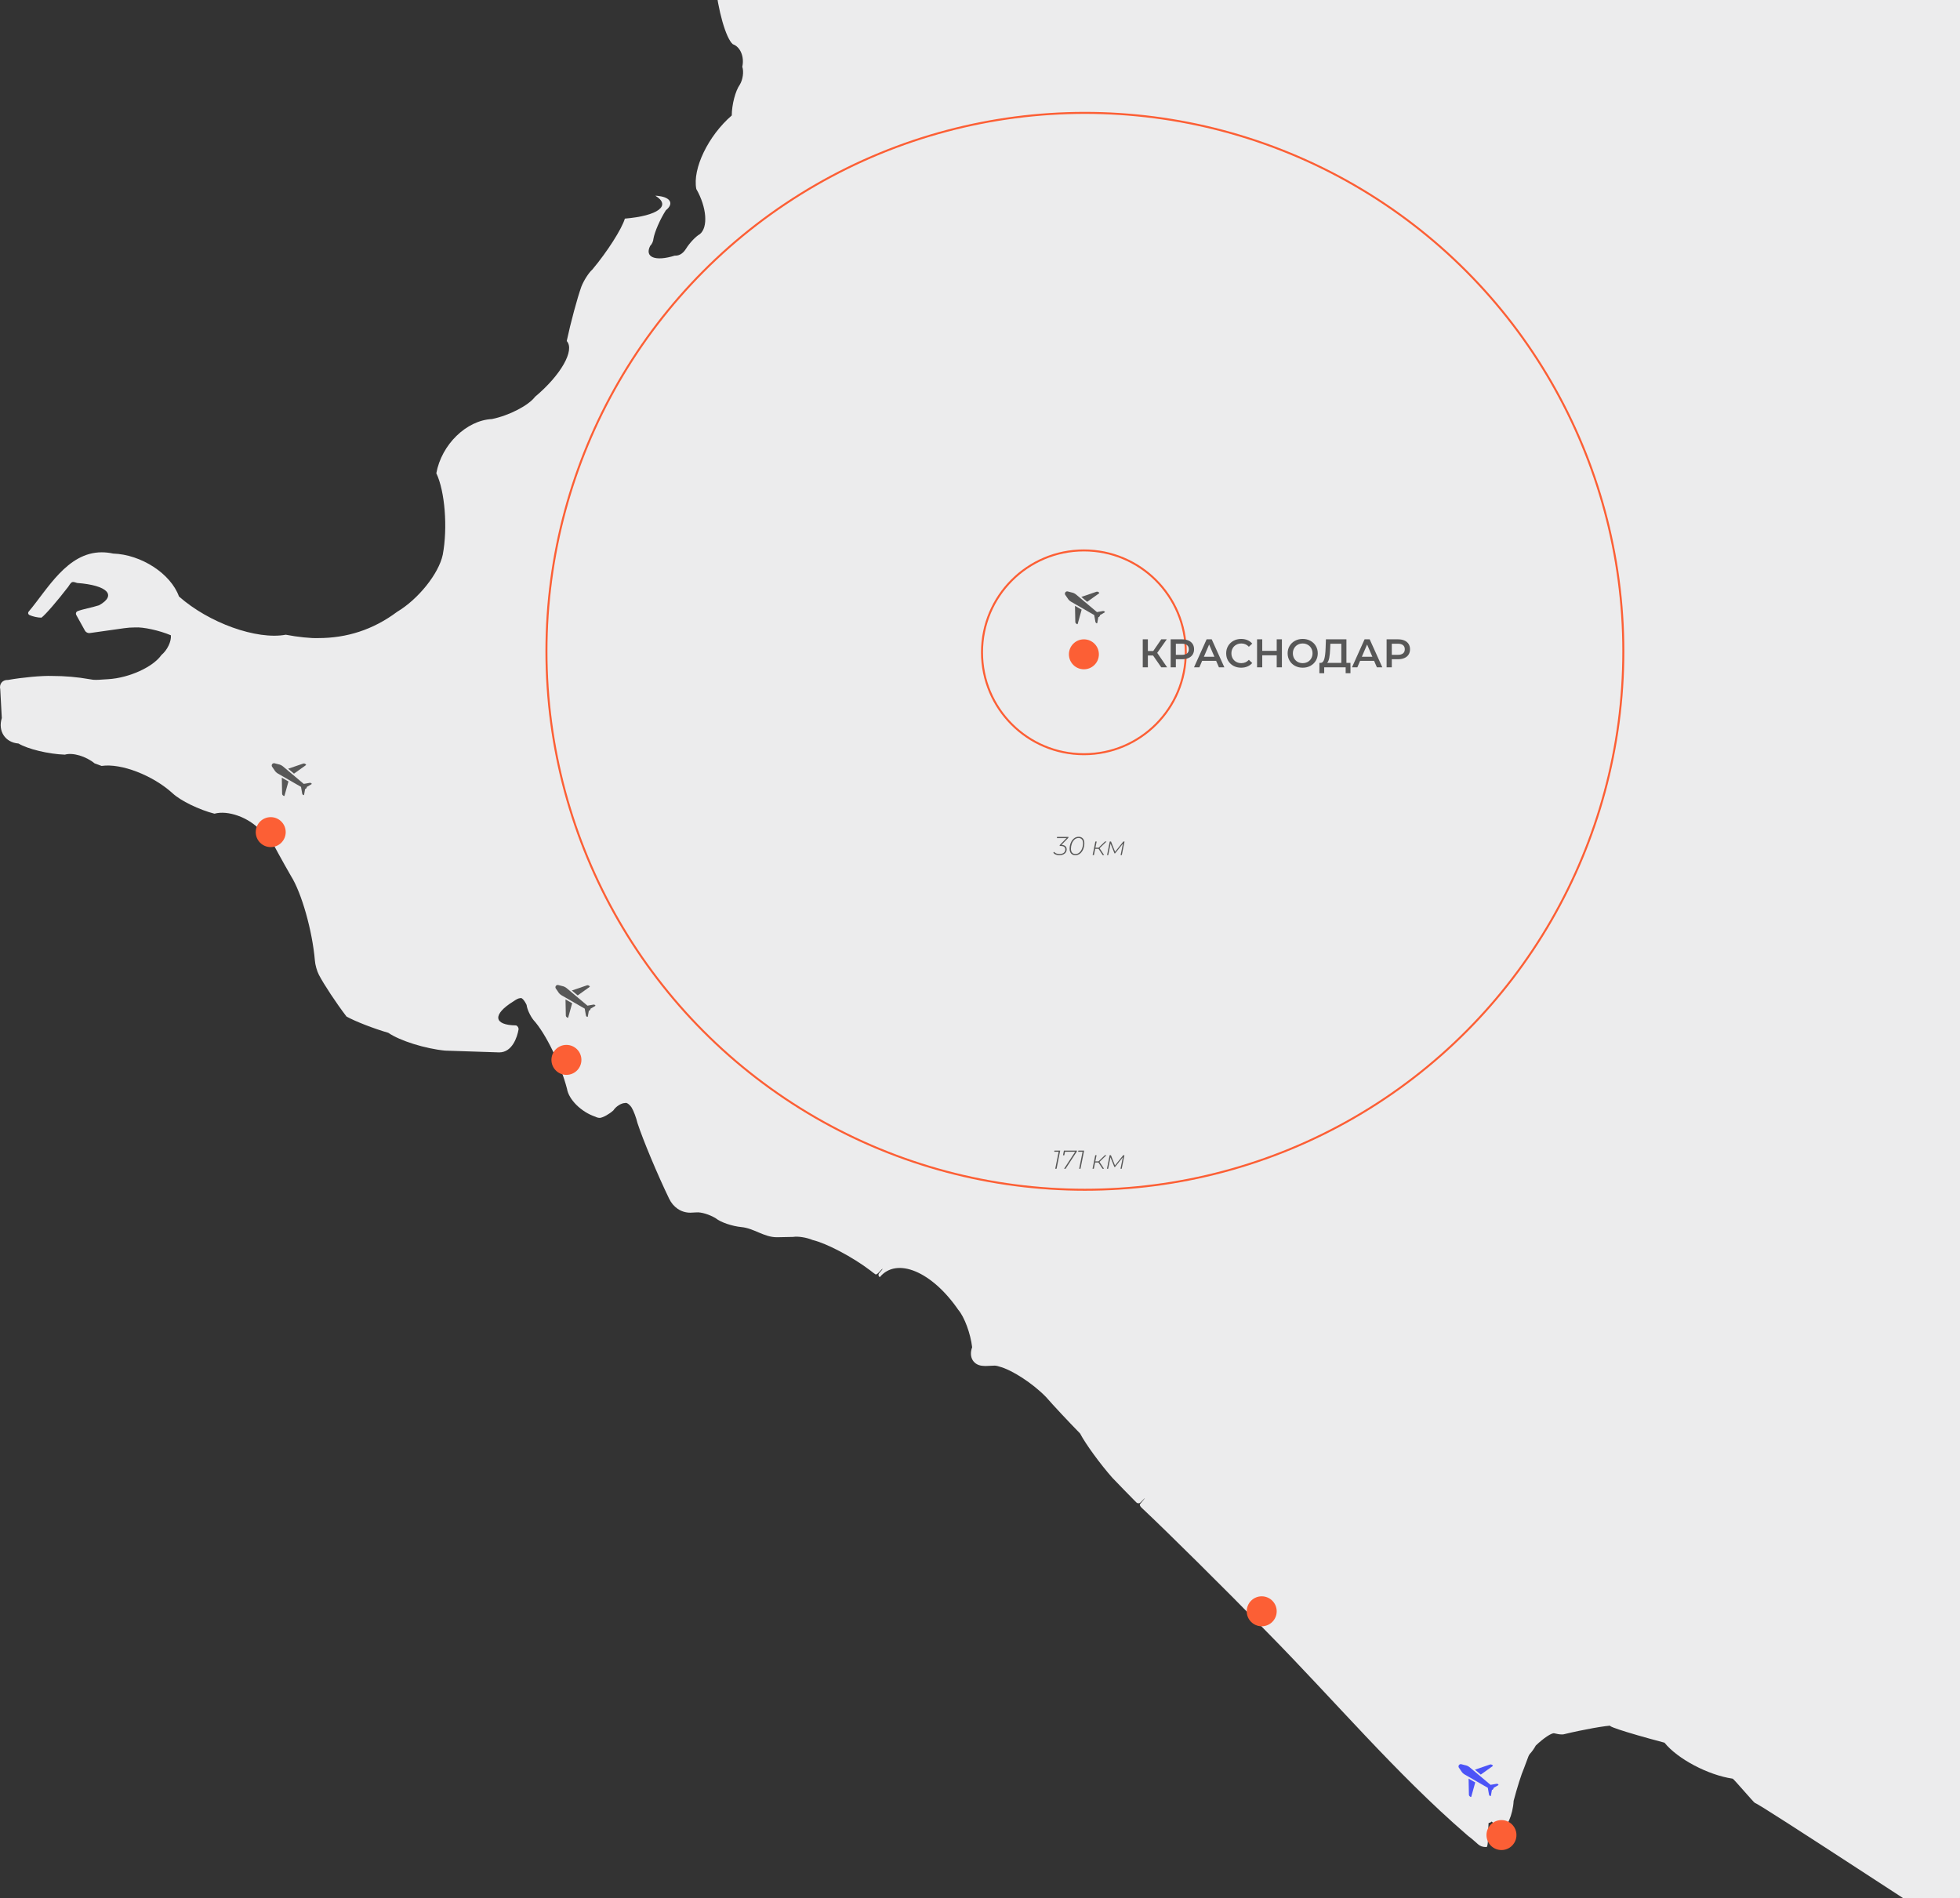 <?xml version="1.0" encoding="UTF-8"?> <svg xmlns="http://www.w3.org/2000/svg" width="981" height="950" viewBox="0 0 981 950" fill="none"><rect x="0" y="0" width="981" height="950" fill="#333333" stroke="none"/><path d="M980.45 967.999C980.754 967.859 981 959.21 981 948.678V-8.411C981 -8.832 980.833 -9.237 980.534 -9.535C980.236 -9.833 979.832 -10 979.41 -10H358.413C357.535 -10 357.317 -9.488 357.926 -8.854C359.336 5.237 363.296 19.108 366.772 22.124C370.524 23.385 372.652 28.437 371.525 33.407C372.369 35.883 371.807 39.91 370.266 42.403C368.077 45.474 366.281 52.363 366.253 57.791C354.475 67.957 346.53 84.437 348.506 94.599C353.734 103.712 354.515 113.839 350.25 117.217C348.265 118.312 345.198 121.54 343.4 124.425C342.17 126.402 340.467 127.962 338.034 127.962C337.965 127.962 337.821 127.959 337.711 127.953C328.003 130.983 322.5 128.795 325.419 123.068C326.256 122.313 326.986 120.721 327.05 119.512C327.635 116.054 330.423 109.669 333.278 105.249C337.304 102.041 335.738 98.851 329.782 98.124C329.195 98.018 328.6 97.961 328.003 97.954C336.161 102.908 329.332 108.042 312.75 109.423C311.22 114.599 303.938 126.006 296.486 134.9C294.717 136.441 292.259 140.257 290.994 143.425C288.91 149.252 285.623 161.461 283.653 170.696C287.839 175.264 280.744 187.754 267.807 198.595C264.478 202.998 254.808 207.99 246.212 209.746C233.444 210.376 220.985 222.517 218.384 236.868C222.697 245.871 224.138 264.136 221.605 277.66C219.614 287.095 209.393 299.884 198.776 306.224C186.689 315.261 173.478 319.378 159.313 319.378C155.878 319.556 148.597 318.803 143.049 317.695C128.504 320.384 104.562 311.811 89.573 298.546C85.482 287.159 70.716 277.542 56.592 277.069C54.74 276.659 52.849 276.449 50.952 276.443C33.594 276.443 23.74 295.056 14.415 306.046C13.848 306.715 14.04 307.541 14.846 307.889C16.443 308.582 18.826 309.157 20.748 309.157C22.664 307.767 28.675 300.826 34.175 293.656C35.255 291.988 35.698 291.297 36.63 291.297C36.832 291.252 37.703 291.475 38.574 291.792C53.72 292.913 58.643 297.913 49.569 302.962C45.323 304.297 41.764 304.791 38.905 305.881C38.084 306.194 37.763 307.069 38.189 307.837L42.546 315.704C42.972 316.472 44.022 316.994 44.891 316.872C48.159 316.448 55.813 315.366 61.986 314.455C63.866 314.179 65.726 314.047 67.567 314.047C71.689 313.778 79.729 315.537 85.526 317.975C85.844 320.997 83.735 325.411 80.811 327.833C76.575 333.884 64.661 339.306 54.201 339.946C52.178 340.002 50.097 340.288 48.078 340.288C47.387 340.344 46.028 340.212 45.044 339.992C38.761 338.876 32.391 338.321 26.01 338.333C21.112 338.144 11.279 339.039 4.045 340.332C1.26 340.193 -0.495 342.301 0.125 345.041C0.268 348.193 0.617 354.623 0.903 359.401C-1.138 365.936 2.601 371.644 9.254 372.151C13.962 374.962 24.363 377.457 32.484 377.724C36.349 376.546 43.015 378.509 47.376 382.106C48.21 382.397 49.765 382.963 50.849 383.37C60.582 381.919 76.488 388.046 86.374 397.054C90.332 400.776 99.718 405.352 107.342 407.275C114.034 405.427 124.27 409.074 130.201 415.419C131 416.444 133.035 417.882 134.745 418.63C136.971 423.027 141.84 431.892 145.62 438.429C150.966 446.912 156.329 465.846 157.599 480.721C157.736 482.841 158.639 486.07 159.615 487.932C162.177 492.844 168.362 502.189 173.432 508.804C177.703 511.199 187.067 514.844 194.348 516.945C200.108 520.921 212.854 524.914 222.814 525.866C228.678 526.075 240.67 526.471 249.601 526.746L249.888 526.751C256.39 526.751 258.878 519.085 259.525 515.356C259.674 514.491 259.127 513.546 258.302 513.246C246.952 513.133 246.361 507.746 256.98 501.212C258.477 500.165 259.549 499.608 260.426 499.608C261.076 499.16 262.486 500.683 263.577 503.011C263.805 505.078 265.344 508.451 267.013 510.546C273.071 517.183 280.584 532.598 283.792 544.975C284.641 550.371 290.974 556.616 297.933 558.925C298.74 559.351 299.522 559.535 300.284 559.535C301.907 559.342 304.895 557.676 306.962 555.817C308.322 553.762 310.961 552.097 312.853 552.097C313.576 551.716 315.047 552.73 316.14 554.365C317.121 555.963 318.424 559.416 319.051 562.078C321.861 570.674 328.962 587.647 334.912 599.987C336.939 604.187 340.777 606.984 345.53 606.984C345.786 606.99 346.319 606.963 346.721 606.925C347.128 606.877 347.932 606.838 348.519 606.838C350.871 606.586 355.262 607.931 358.327 609.842C360.708 611.787 366.408 613.732 371.061 614.187C377.227 614.727 382.427 619.265 388.696 619.265C388.761 619.267 388.896 619.265 388.997 619.262L389.41 619.264C390.208 619.261 391.88 619.226 393.146 619.187C394.409 619.149 395.686 619.111 396.959 619.111C399.337 618.695 403.701 619.381 406.706 620.648C413.874 622.369 426.861 629.24 435.715 635.993C436.515 636.651 437.343 637.274 438.198 637.858C438.468 638.035 439.161 637.649 439.748 636.997C442.193 634.277 442.498 634.506 440.071 637.205C439.483 637.858 439.607 638.771 440.347 639.243C448.825 629.052 466.417 636.384 479.642 655.619C482.687 659.147 485.788 667.529 486.568 674.338C484.701 679.383 487.295 683.562 492.362 683.673C492.705 683.706 493.049 683.721 493.393 683.719C493.809 683.715 494.674 683.676 495.326 683.635C495.977 683.592 496.632 683.551 497.276 683.551C497.95 683.449 499.218 683.648 500.109 683.994C506.411 685.59 516.895 692.408 523.525 699.225C527.118 703.358 534.751 711.527 540.575 717.472C543.389 722.809 550.626 732.747 556.742 739.667C560.701 743.801 564.693 747.902 568.719 751.97C568.863 752.117 569.035 752.234 569.226 752.313C569.417 752.392 569.621 752.431 569.827 752.428C570.034 752.425 570.237 752.379 570.425 752.295C570.613 752.21 570.782 752.088 570.921 751.936C575.443 747.079 571.078 752.322 570.592 752.845C570.323 753.134 570.606 753.873 571.225 754.496C585.03 767.486 613.301 795.517 634.37 817.104C667.909 851.141 698.748 887.723 733.744 917.997L734.946 919.037C739.931 922.706 739.958 924.506 743.986 924.506C745.237 924.506 744.668 912.058 745.183 912.334C745.468 912.488 745.999 912.272 746.371 911.853C747.043 911.092 749.2 915.87 749.34 916.998C749.418 917.621 750.019 917.661 750.683 917.087C754.13 915.391 757.221 908.362 757.589 901.384C759.273 894.952 761.564 887.717 762.704 885.227L764.972 879.171C765.084 878.764 765.486 878.099 765.87 877.681C766.665 876.891 767.923 875.105 768.678 873.692C772.501 870.015 776.63 867.268 777.902 867.559C779.174 867.848 780.474 868.139 781.712 868.139C781.971 868.139 782.229 868.126 782.487 868.097C792.654 865.644 803.798 863.657 807.381 863.657C801.362 863.043 812.872 866.894 833.092 872.262C839.681 880.423 854.963 888.488 867.225 890.274C867.694 890.31 877.954 902.434 878.377 902.434C880.12 902.434 979.9 968.25 980.45 967.999Z" fill="#ECECED"></path><circle cx="542.5" cy="326.5" r="51" stroke="#FC5F35"></circle><circle cx="543" cy="326" r="269.5" stroke="#FC5F35"></circle><circle cx="135.5" cy="416.5" r="7.5" fill="#FC5F35"></circle><circle cx="283.5" cy="530.5" r="7.5" fill="#FC5F35"></circle><circle cx="631.5" cy="806.5" r="7.5" fill="#FC5F35"></circle><circle cx="751.5" cy="918.5" r="7.5" fill="#FC5F35"></circle><circle cx="542.5" cy="327.5" r="7.5" fill="#FC5F35"></circle><path d="M577.12 328.1H574.52V334H571.96V320H574.52V325.86H577.2L581.22 320H583.98L579.2 326.78L584.16 334H581.22L577.12 328.1ZM591.685 320C592.898 320 593.952 320.2 594.845 320.6C595.752 321 596.445 321.573 596.925 322.32C597.405 323.067 597.645 323.953 597.645 324.98C597.645 325.993 597.405 326.88 596.925 327.64C596.445 328.387 595.752 328.96 594.845 329.36C593.952 329.76 592.898 329.96 591.685 329.96H588.525V334H585.925V320H591.685ZM591.565 327.76C592.698 327.76 593.558 327.52 594.145 327.04C594.732 326.56 595.025 325.873 595.025 324.98C595.025 324.087 594.732 323.4 594.145 322.92C593.558 322.44 592.698 322.2 591.565 322.2H588.525V327.76H591.565ZM608.681 330.76H601.681L600.301 334H597.621L603.921 320H606.481L612.801 334H610.081L608.681 330.76ZM607.821 328.72L605.181 322.6L602.561 328.72H607.821ZM621.193 334.2C619.78 334.2 618.5 333.893 617.353 333.28C616.22 332.653 615.326 331.793 614.673 330.7C614.033 329.607 613.713 328.373 613.713 327C613.713 325.627 614.04 324.393 614.693 323.3C615.346 322.207 616.24 321.353 617.373 320.74C618.52 320.113 619.8 319.8 621.213 319.8C622.36 319.8 623.406 320 624.353 320.4C625.3 320.8 626.1 321.38 626.753 322.14L625.073 323.72C624.06 322.627 622.813 322.08 621.333 322.08C620.373 322.08 619.513 322.293 618.753 322.72C617.993 323.133 617.4 323.713 616.973 324.46C616.546 325.207 616.333 326.053 616.333 327C616.333 327.947 616.546 328.793 616.973 329.54C617.4 330.287 617.993 330.873 618.753 331.3C619.513 331.713 620.373 331.92 621.333 331.92C622.813 331.92 624.06 331.367 625.073 330.26L626.753 331.86C626.1 332.62 625.293 333.2 624.333 333.6C623.386 334 622.34 334.2 621.193 334.2ZM641.607 320V334H639.007V328H631.767V334H629.167V320H631.767V325.78H639.007V320H641.607ZM652.014 334.2C650.588 334.2 649.301 333.893 648.154 333.28C647.008 332.653 646.108 331.793 645.454 330.7C644.801 329.593 644.474 328.36 644.474 327C644.474 325.64 644.801 324.413 645.454 323.32C646.108 322.213 647.008 321.353 648.154 320.74C649.301 320.113 650.588 319.8 652.014 319.8C653.441 319.8 654.728 320.113 655.874 320.74C657.021 321.353 657.921 322.207 658.574 323.3C659.228 324.393 659.554 325.627 659.554 327C659.554 328.373 659.228 329.607 658.574 330.7C657.921 331.793 657.021 332.653 655.874 333.28C654.728 333.893 653.441 334.2 652.014 334.2ZM652.014 331.92C652.948 331.92 653.788 331.713 654.534 331.3C655.281 330.873 655.868 330.287 656.294 329.54C656.721 328.78 656.934 327.933 656.934 327C656.934 326.067 656.721 325.227 656.294 324.48C655.868 323.72 655.281 323.133 654.534 322.72C653.788 322.293 652.948 322.08 652.014 322.08C651.081 322.08 650.241 322.293 649.494 322.72C648.748 323.133 648.161 323.72 647.734 324.48C647.308 325.227 647.094 326.067 647.094 327C647.094 327.933 647.308 328.78 647.734 329.54C648.161 330.287 648.748 330.873 649.494 331.3C650.241 331.713 651.081 331.92 652.014 331.92ZM675.918 331.8V336.98H673.518V334H662.778V336.98H660.358L660.378 331.8H660.978C661.858 331.76 662.471 331.113 662.818 329.86C663.178 328.593 663.398 326.787 663.478 324.44L663.638 320H673.898V331.8H675.918ZM665.758 324.68C665.691 326.493 665.545 328.007 665.318 329.22C665.091 330.42 664.731 331.28 664.238 331.8H671.338V322.2H665.858L665.758 324.68ZM687.744 330.76H680.744L679.364 334H676.684L682.984 320H685.544L691.864 334H689.144L687.744 330.76ZM686.884 328.72L684.244 322.6L681.624 328.72H686.884ZM699.771 320C700.984 320 702.037 320.2 702.931 320.6C703.837 321 704.531 321.573 705.011 322.32C705.491 323.067 705.731 323.953 705.731 324.98C705.731 325.993 705.491 326.88 705.011 327.64C704.531 328.387 703.837 328.96 702.931 329.36C702.037 329.76 700.984 329.96 699.771 329.96H696.611V334H694.011V320H699.771ZM699.651 327.76C700.784 327.76 701.644 327.52 702.231 327.04C702.817 326.56 703.111 325.873 703.111 324.98C703.111 324.087 702.817 323.4 702.231 322.92C701.644 322.44 700.784 322.2 699.651 322.2H696.611V327.76H699.651Z" fill="#575757"></path><path d="M152.035 392.363L141.568 383.557C140.899 383.021 140.105 382.662 139.26 382.513L137.343 382.017C137.129 381.98 136.908 382.004 136.707 382.087C136.505 382.171 136.332 382.31 136.207 382.488C136.082 382.667 136.011 382.877 136.001 383.095C135.992 383.312 136.044 383.528 136.153 383.717L137.275 385.348C137.702 386.093 138.311 386.716 139.045 387.16L150.662 393.847L151.26 397.242C151.302 397.474 151.433 397.681 151.626 397.817L151.804 397.941C151.839 397.966 151.88 397.981 151.923 397.986C151.966 397.991 152.009 397.984 152.049 397.968C152.089 397.952 152.124 397.926 152.151 397.892C152.178 397.859 152.197 397.819 152.204 397.777L152.722 394.902C152.827 394.897 152.93 394.867 153.022 394.816C153.115 394.765 153.194 394.694 153.255 394.607L153.34 394.484L153.426 394.363C153.525 394.22 153.564 394.052 153.547 393.891L155.873 392.536C156.034 392.441 156.044 392.211 155.891 392.104L155.713 391.98C155.519 391.844 155.28 391.791 155.048 391.832L152.035 392.363Z" fill="#575757"></path><path d="M141.045 389.236L141.202 397.328C141.205 397.481 141.245 397.631 141.317 397.766C141.389 397.902 141.492 398.018 141.617 398.106L142.01 398.381C142.044 398.405 142.083 398.42 142.124 398.425C142.165 398.43 142.207 398.426 142.246 398.412C142.285 398.398 142.32 398.375 142.348 398.345C142.376 398.314 142.397 398.278 142.408 398.238L144.374 391.152L141.045 389.236Z" fill="#575757"></path><path d="M151.813 382.174L144.221 384.772L147.144 387.23L153.081 382.996C153.114 382.972 153.142 382.94 153.161 382.903C153.18 382.866 153.19 382.825 153.19 382.784C153.19 382.742 153.179 382.701 153.16 382.664C153.141 382.627 153.113 382.596 153.079 382.572L152.686 382.298C152.56 382.21 152.416 382.153 152.264 382.131C152.112 382.11 151.958 382.124 151.813 382.174Z" fill="#575757"></path><path d="M549.035 306.363L538.568 297.557C537.899 297.021 537.105 296.662 536.26 296.513L534.343 296.017C534.129 295.98 533.908 296.004 533.707 296.087C533.505 296.171 533.332 296.31 533.207 296.488C533.082 296.667 533.011 296.877 533.001 297.095C532.992 297.312 533.044 297.528 533.153 297.717L534.275 299.348C534.702 300.093 535.311 300.716 536.045 301.16L547.662 307.847L548.26 311.242C548.302 311.474 548.433 311.681 548.626 311.817L548.804 311.941C548.839 311.966 548.88 311.981 548.923 311.986C548.966 311.991 549.009 311.984 549.049 311.968C549.089 311.952 549.124 311.926 549.151 311.892C549.178 311.859 549.197 311.819 549.204 311.777L549.722 308.902C549.827 308.897 549.93 308.867 550.022 308.816C550.115 308.765 550.194 308.694 550.255 308.607L550.34 308.484L550.426 308.363C550.525 308.22 550.564 308.052 550.547 307.891L552.873 306.536C553.034 306.441 553.044 306.211 552.891 306.104L552.713 305.98C552.519 305.844 552.28 305.791 552.048 305.832L549.035 306.363Z" fill="#575757"></path><path d="M538.045 303.236L538.202 311.328C538.205 311.481 538.245 311.631 538.317 311.766C538.389 311.902 538.492 312.018 538.617 312.106L539.01 312.381C539.044 312.405 539.083 312.42 539.124 312.425C539.165 312.43 539.207 312.426 539.246 312.412C539.285 312.398 539.32 312.375 539.348 312.345C539.376 312.314 539.397 312.278 539.408 312.238L541.374 305.152L538.045 303.236Z" fill="#575757"></path><path d="M548.813 296.174L541.221 298.772L544.144 301.23L550.081 296.996C550.114 296.972 550.142 296.94 550.161 296.903C550.18 296.866 550.19 296.825 550.19 296.784C550.19 296.742 550.179 296.701 550.16 296.664C550.141 296.627 550.113 296.596 550.079 296.572L549.686 296.298C549.56 296.21 549.416 296.153 549.264 296.131C549.112 296.11 548.958 296.124 548.813 296.174Z" fill="#575757"></path><path d="M294.035 503.363L283.568 494.557C282.899 494.021 282.105 493.662 281.26 493.513L279.343 493.017C279.129 492.98 278.908 493.004 278.707 493.087C278.505 493.171 278.332 493.31 278.207 493.488C278.082 493.667 278.011 493.877 278.001 494.095C277.992 494.312 278.044 494.528 278.153 494.717L279.275 496.348C279.702 497.093 280.311 497.716 281.045 498.16L292.662 504.847L293.26 508.242C293.302 508.474 293.433 508.681 293.626 508.817L293.804 508.941C293.839 508.966 293.88 508.981 293.923 508.986C293.966 508.991 294.009 508.984 294.049 508.968C294.089 508.952 294.124 508.926 294.151 508.892C294.178 508.859 294.197 508.819 294.204 508.777L294.722 505.902C294.827 505.897 294.93 505.867 295.022 505.816C295.115 505.765 295.194 505.694 295.255 505.607L295.34 505.484L295.426 505.363C295.525 505.22 295.564 505.052 295.547 504.891L297.873 503.536C298.034 503.441 298.044 503.211 297.891 503.104L297.713 502.98C297.519 502.844 297.28 502.791 297.048 502.832L294.035 503.363Z" fill="#575757"></path><path d="M283.045 500.236L283.202 508.328C283.205 508.481 283.245 508.631 283.317 508.766C283.389 508.902 283.492 509.018 283.617 509.106L284.01 509.381C284.044 509.405 284.083 509.42 284.124 509.425C284.165 509.43 284.207 509.426 284.246 509.412C284.285 509.398 284.32 509.375 284.348 509.345C284.376 509.314 284.397 509.278 284.408 509.238L286.374 502.152L283.045 500.236Z" fill="#575757"></path><path d="M293.813 493.174L286.221 495.772L289.144 498.23L295.081 493.996C295.114 493.972 295.142 493.94 295.161 493.903C295.18 493.866 295.19 493.825 295.19 493.784C295.19 493.742 295.179 493.701 295.16 493.664C295.141 493.627 295.113 493.596 295.079 493.572L294.686 493.298C294.56 493.21 294.416 493.153 294.264 493.131C294.112 493.11 293.958 493.124 293.813 493.174Z" fill="#575757"></path><path d="M746.035 893.363L735.568 884.557C734.899 884.021 734.105 883.662 733.26 883.513L731.343 883.017C731.129 882.98 730.908 883.004 730.707 883.087C730.505 883.171 730.332 883.31 730.207 883.488C730.082 883.667 730.011 883.877 730.001 884.095C729.992 884.312 730.044 884.528 730.153 884.717L731.275 886.348C731.702 887.093 732.311 887.716 733.045 888.16L744.662 894.847L745.26 898.242C745.302 898.474 745.433 898.681 745.626 898.817L745.804 898.941C745.839 898.966 745.88 898.981 745.923 898.986C745.966 898.991 746.009 898.984 746.049 898.968C746.089 898.952 746.124 898.926 746.151 898.892C746.178 898.859 746.197 898.819 746.204 898.777L746.722 895.902C746.827 895.897 746.93 895.867 747.022 895.816C747.115 895.765 747.194 895.694 747.255 895.607L747.34 895.484L747.426 895.363C747.525 895.22 747.564 895.052 747.547 894.891L749.873 893.536C750.034 893.441 750.044 893.211 749.891 893.104L749.713 892.98C749.519 892.844 749.28 892.791 749.048 892.832L746.035 893.363Z" fill="#4C54F7"></path><path d="M735.046 890.236L735.202 898.328C735.205 898.481 735.245 898.631 735.317 898.766C735.389 898.902 735.492 899.018 735.617 899.106L736.01 899.381C736.044 899.405 736.083 899.42 736.124 899.425C736.165 899.43 736.207 899.426 736.246 899.412C736.285 899.398 736.32 899.375 736.348 899.345C736.376 899.314 736.397 899.278 736.408 899.238L738.374 892.152L735.046 890.236Z" fill="#4C54F7"></path><path d="M745.813 883.174L738.221 885.772L741.144 888.23L747.081 883.996C747.114 883.972 747.142 883.94 747.161 883.903C747.18 883.866 747.19 883.825 747.19 883.784C747.19 883.742 747.179 883.701 747.16 883.664C747.141 883.627 747.113 883.596 747.079 883.572L746.686 883.298C746.561 883.21 746.416 883.153 746.264 883.131C746.112 883.11 745.958 883.124 745.813 883.174Z" fill="#4C54F7"></path><path d="M534.708 419.368L531.289 422.878C532.13 422.913 532.771 423.129 533.213 423.528C533.655 423.918 533.876 424.455 533.876 425.14C533.876 425.712 533.725 426.219 533.421 426.661C533.127 427.103 532.702 427.45 532.147 427.701C531.601 427.944 530.973 428.065 530.262 428.065C529.569 428.065 528.949 427.957 528.403 427.74C527.866 427.515 527.463 427.211 527.194 426.83L527.597 426.336C527.823 426.674 528.169 426.947 528.637 427.155C529.114 427.354 529.669 427.454 530.301 427.454C531.194 427.454 531.9 427.25 532.42 426.843C532.94 426.427 533.2 425.868 533.2 425.166C533.2 424.005 532.412 423.424 530.834 423.424H530.34L530.444 422.943L533.798 419.498H528.975L529.092 418.9H534.786L534.708 419.368ZM538.226 428.065C537.325 428.065 536.619 427.779 536.107 427.207C535.605 426.635 535.353 425.838 535.353 424.815C535.353 423.784 535.54 422.813 535.912 421.903C536.285 420.984 536.814 420.243 537.498 419.68C538.183 419.117 538.976 418.835 539.877 418.835C540.779 418.835 541.481 419.121 541.983 419.693C542.486 420.265 542.737 421.062 542.737 422.085C542.737 423.116 542.551 424.091 542.178 425.01C541.814 425.92 541.29 426.657 540.605 427.22C539.921 427.783 539.128 428.065 538.226 428.065ZM538.291 427.454C539.054 427.454 539.721 427.19 540.293 426.661C540.874 426.132 541.316 425.456 541.619 424.633C541.931 423.81 542.087 422.965 542.087 422.098C542.087 421.249 541.888 420.594 541.489 420.135C541.091 419.676 540.532 419.446 539.812 419.446C539.041 419.446 538.369 419.71 537.797 420.239C537.225 420.768 536.783 421.444 536.471 422.267C536.168 423.09 536.016 423.935 536.016 424.802C536.016 425.651 536.211 426.306 536.601 426.765C537 427.224 537.563 427.454 538.291 427.454ZM550.356 424.555L552.631 428H551.89L549.836 424.854H548.159L547.522 428H546.872L548.237 421.214H548.887L548.263 424.295H549.875L553.06 421.214H553.827L550.356 424.555ZM562.841 421.214L561.476 428H560.878L562.035 422.254L558.122 427.129H557.81L555.847 422.241L554.69 428H554.092L555.444 421.214H556.081L558.109 426.349L562.23 421.214H562.841Z" fill="#575757"></path><path d="M530.639 575.9L528.819 585H528.156L529.859 576.498H527.636L527.753 575.9H530.639ZM539.044 575.9L538.953 576.368L533.337 585H532.583L538.121 576.498H533.038L532.687 578.24H532.037L532.505 575.9H539.044ZM542.617 575.9L540.797 585H540.134L541.837 576.498H539.614L539.731 575.9H542.617ZM550.305 581.555L552.58 585H551.839L549.785 581.854H548.108L547.471 585H546.821L548.186 578.214H548.836L548.212 581.295H549.824L553.009 578.214H553.776L550.305 581.555ZM562.79 578.214L561.425 585H560.827L561.984 579.254L558.071 584.129H557.759L555.796 579.241L554.639 585H554.041L555.393 578.214H556.03L558.058 583.349L562.179 578.214H562.79Z" fill="#575757"></path></svg> 